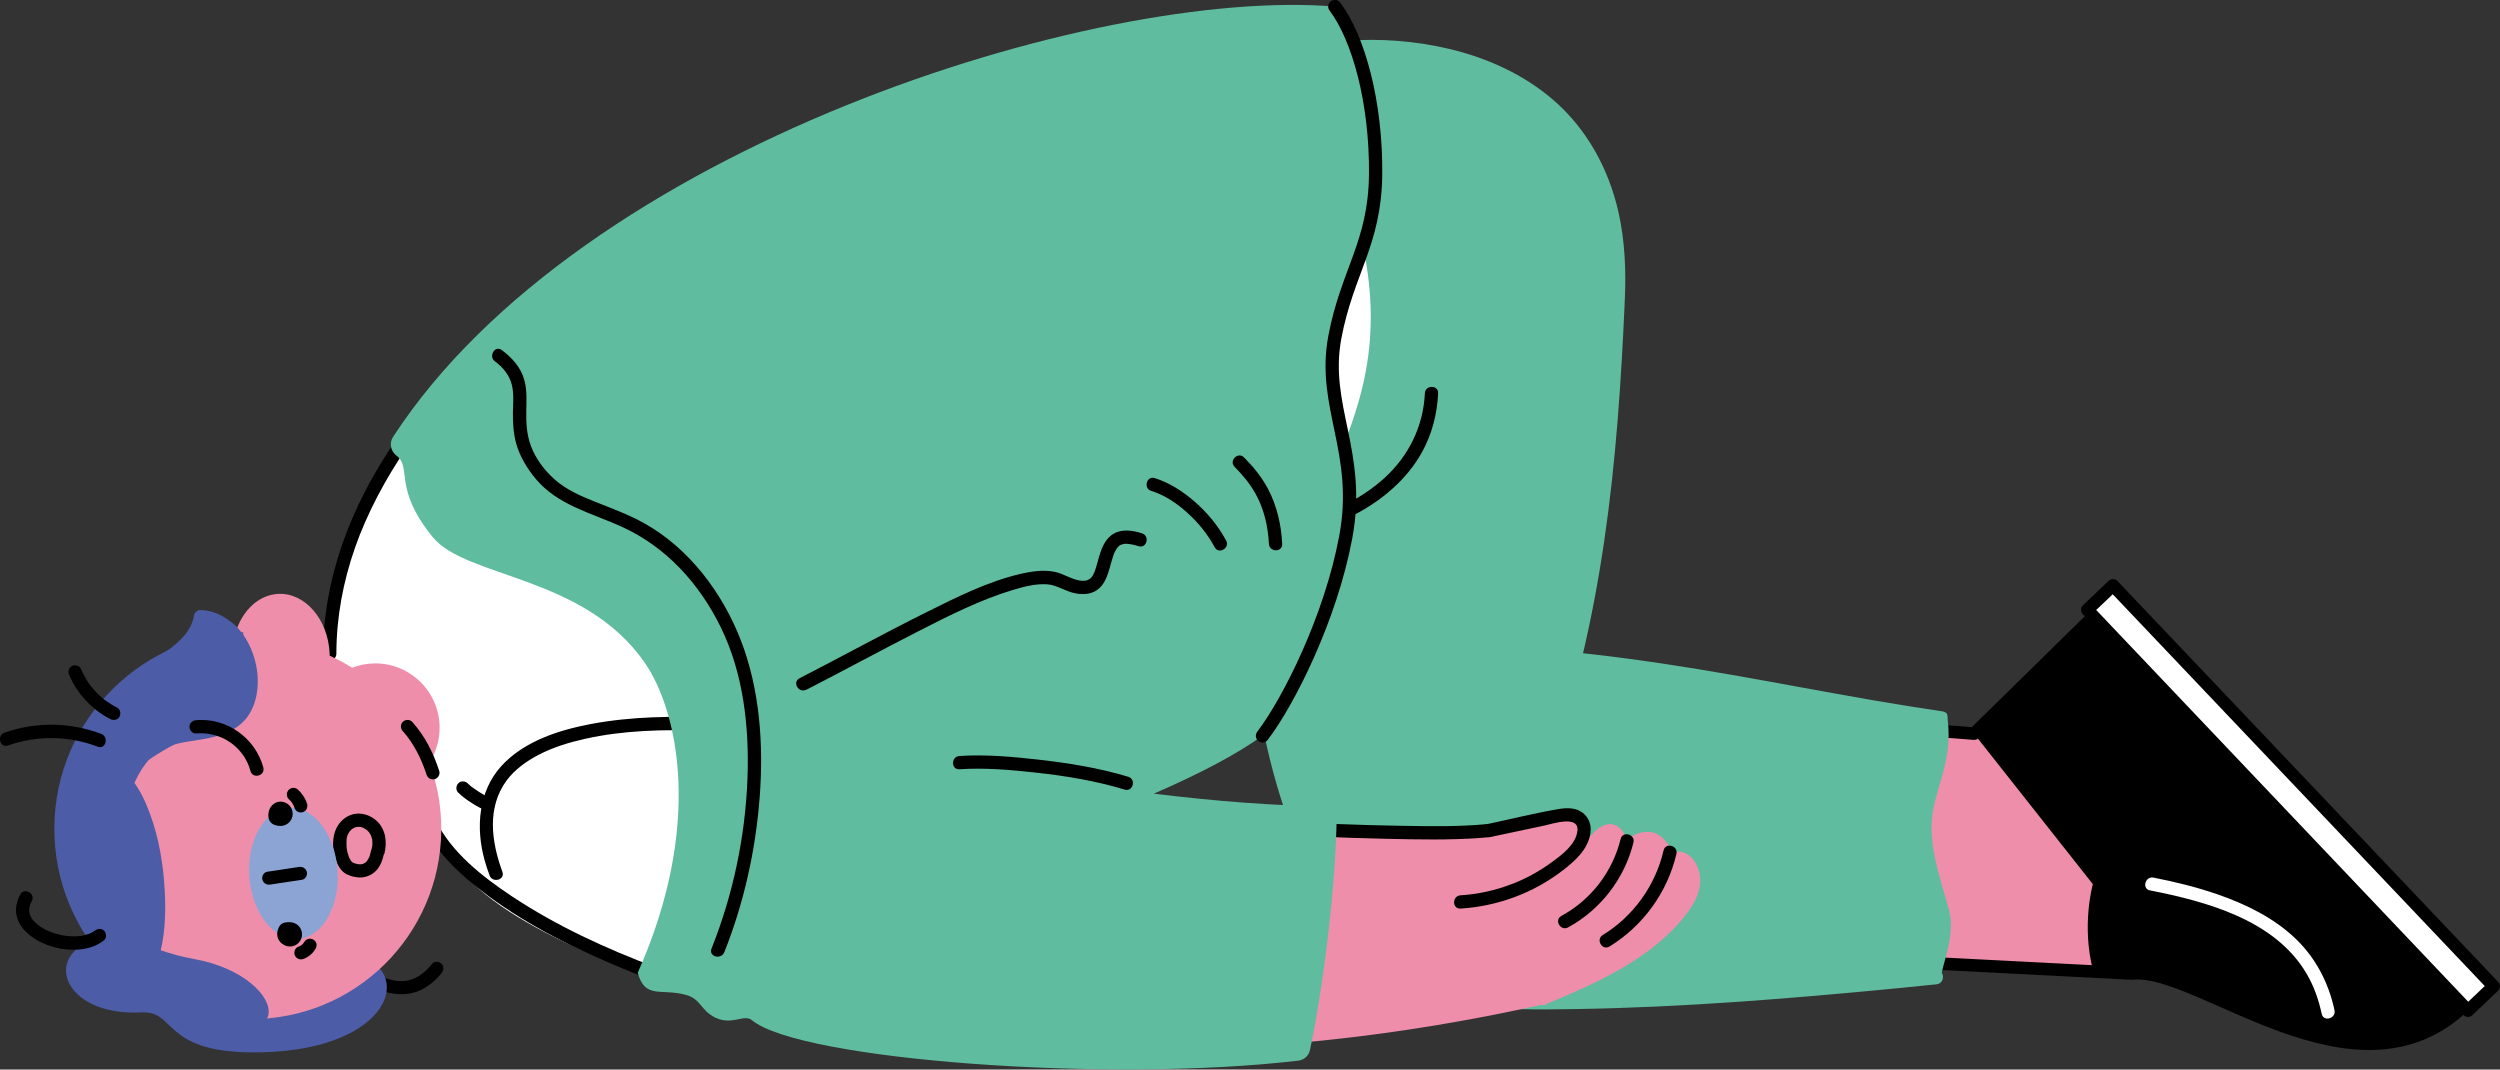 <?xml version="1.0" encoding="UTF-8"?>
<svg id="_レイヤー_2" data-name="レイヤー 2" xmlns="http://www.w3.org/2000/svg" viewBox="0 0 282.64 120.92">
  <rect x="0" y="0" width="282.64" height="120.92" fill="#333333" stroke="none"/>
  <defs>
    <style>
      .cls-1, .cls-2 {
        fill: #fff;
      }

      .cls-3, .cls-4 {
        fill: #4c5ca7;
      }

      .cls-2, .cls-5, .cls-6 {
        stroke: #000;
        stroke-linecap: round;
      }

      .cls-2, .cls-6 {
        stroke-linejoin: round;
        stroke-width: 1.42px;
      }

      .cls-4, .cls-5, .cls-7 {
        stroke-miterlimit: 10;
      }

      .cls-4, .cls-7 {
        stroke: #4c5ca7;
      }

      .cls-5, .cls-6, .cls-7 {
        fill: none;
      }

      .cls-5, .cls-7 {
        stroke-width: 1.5px;
      }

      .cls-8 {
        fill: #ee8eab;
      }

      .cls-9 {
        fill: #5fbc9f;
      }

      .cls-10 {
        fill: #8ca4d4;
      }
    </style>
  </defs>
  <g id="_レイヤー_39" data-name="レイヤー 39">
    <g>
      <g>
        <path class="cls-8" d="m211.73,108.71l29.29,1.35c8.82-2.21,25.18,15.4,37.53,3.68l-42.18-43.73-13.18,12.93-9.18-.72"/>
        <path d="m236.67,109.84c1.72.16,5.09.19,5.09.19,7.97.29,24.43,15.43,36.77,3.71l-42.18-43.73-13.18,12.93,13.44,17.02s-1.34,4.71.06,9.88Z"/>
        <path class="cls-6" d="m213,108.62l28.02,1.44c7.58-.88,25.18,15.4,37.53,3.68l-42.18-43.73-13.18,12.93-9.18-.72"/>
        <rect class="cls-2" x="227.71" y="88.21" width="62.5" height="4" transform="translate(371.86 340.12) rotate(-133.52)"/>
      </g>
      <path class="cls-9" d="m143.2,80.37c.39,6.07,3.81,18.44,11.49,26.12,8.09,8.09,15.92,7.08,26.55,6.77,10.64-.31,28.34-1.9,38.2-2.76.14-1.53,1.67-4.77.9-7.63-1.04-3.85-2.55-7.7-1.74-11.58.61-2.95,2.29-6.15,1.49-10.63-14.43-1.9-27.29-4.37-42.03-6.15,2.33-9.08,5.6-39.01,4.63-47.95-.83-7.68-6.36-15.62-13.02-18.2-7.2-2.79-15.51-5.67-21.2-.45-5.11,4.69-6.03,12.29-6.63,19.2-1.47,16.97-3.94,34.84,2.16,50.74"/>
      <path class="cls-9" d="m150.92,6.25c3.6-.4,7.28-.27,10.83.38,4.13.76,8.15,2.26,11.56,4.75,3.78,2.77,6.44,6.76,7.77,11.23.86,2.89,1.2,5.91,1.19,8.92,0,4.29-.35,8.61-.64,12.89-.62,8.92-1.64,17.83-3.54,26.58-.24,1.11-.49,2.21-.76,3.31-.12.51.23.9.72.95,11.17,1.16,22.18,3.37,33.22,5.32,2.65.47,5.31.92,7.97,1.3.94.14,1.35-1.31.4-1.45-10.63-1.54-21.13-3.84-31.75-5.42-3.27-.49-6.55-.91-9.84-1.26l.72.95c2.16-8.91,3.38-18.02,4.11-27.15.37-4.59.62-9.18.82-13.78.14-3.28,0-6.56-.72-9.77-1.1-4.91-3.59-9.46-7.43-12.75-3.36-2.88-7.49-4.73-11.78-5.74-3.8-.89-7.77-1.19-11.66-.89-.4.03-.8.07-1.2.11-.95.11-.96,1.61,0,1.5h0Z"/>
      <path class="cls-9" d="m141.92,47.76c-.44,2.16-.63,4.39-.78,6.59-.23,3.33-.28,6.67-.21,10,.19,8.26,1.14,16.62,3.47,24.57,2.23,7.61,5.89,15.33,12.24,20.34,2.63,2.08,5.71,3.83,9.06,4.33,4.1.61,8.31.56,12.45.49,12.17-.19,24.34-1.19,36.44-2.36,1.45-.14,2.9-.29,4.36-.44.95-.1.96-1.6,0-1.5-12.08,1.25-24.21,2.27-36.35,2.68-4.66.16-9.36.27-14.02-.07-1.43-.11-2.81-.23-4.2-.6-1.56-.42-3.06-1.22-4.43-2.06-6.71-4.09-10.77-11.31-13.25-18.56-2.65-7.76-3.8-16.01-4.17-24.19-.16-3.5-.17-7.01,0-10.51.06-1.37.15-2.73.28-4.1.05-.59.12-1.19.19-1.78s.09-.72.18-1.31c.06-.39.13-.77.2-1.16.19-.94-1.26-1.35-1.45-.4h0Z"/>
      <path d="m148.69,59.96c1.63-.4,3.22-1.12,4.69-1.9,2.97-1.59,5.66-3.88,7.33-6.84,1.17-2.07,1.77-4.39,1.88-6.76.04-.96-1.46-.96-1.5,0-.17,3.76-1.85,7.13-4.63,9.64-1.92,1.73-4.29,3.06-6.63,3.92-.5.19-1.02.36-1.54.49-.94.23-.54,1.68.4,1.45h0Z"/>
      <path class="cls-1" d="m52.77,98.33c-13.71-10.36-21.15-23.37-10.02-43.94C61.72,19.31,126.76-4.5,150.92,3c4.46,8.33,3.62,13.72,2.91,23.66,2.8,11.79.03,19.52-3.72,27.84.28,8.65-1.79,15.45-6.91,25.87-17.05,12.34-72.88,31.24-90.43,17.96Z"/>
      <path d="m38.03,73.91c0-4.09.76-8.14,2.11-12s3.46-7.82,5.87-11.33c2.61-3.81,5.67-7.29,8.96-10.52,3.56-3.48,7.41-6.66,11.44-9.59,4.22-3.06,8.64-5.85,13.18-8.41s9.4-4.97,14.26-7.11,9.68-3.98,14.64-5.62,9.56-2.93,14.43-4.02c4.43-.99,8.92-1.78,13.45-2.23,3.96-.4,7.96-.56,11.93-.3.88.06,1.75.14,2.62.24.96.11.95-1.39,0-1.5-3.85-.46-7.76-.45-11.62-.19-4.5.3-8.98.95-13.4,1.82-4.86.96-9.67,2.19-14.41,3.65-5.05,1.55-10.02,3.34-14.89,5.36s-9.84,4.34-14.59,6.87-9.28,5.24-13.67,8.26-8.25,6.02-12.02,9.45c-3.55,3.23-6.85,6.73-9.77,10.55-2.67,3.5-4.99,7.28-6.73,11.33-1.67,3.9-2.79,8.02-3.16,12.25-.09,1.01-.13,2.02-.13,3.03s1.5.97,1.5,0h0Z"/>
      <g>
        <path class="cls-8" d="m164.79,114.75c-20.32,2.44-32.06,4.03-48.33,2.1-10.14-1.2-10.79-5.22-10.33-11.62h0c.46-6.4,4.13-14.79,15.98-13.39,0,0,21.08,2.55,34.92,2.24,10.44-.23,23.42-1.09,29.81,9.36,2.14,3.51-13.01,10.22-22.05,11.31Z"/>
        <rect class="cls-8" x="182.16" y="94.13" width="3.28" height="9.75" rx="1.64" ry="1.64" transform="translate(246.05 298.28) rotate(-135.66)"/>
        <rect class="cls-8" x="182.69" y="95.84" width="6" height="12.76" rx="3" ry="3" transform="translate(239.91 307.14) rotate(-133.65)"/>
        <rect class="cls-8" x="178.02" y="93.08" width="3.7" height="9.75" rx="1.85" ry="1.85" transform="translate(240.03 293.73) rotate(-135.66)"/>
        <path class="cls-8" d="m175.56,98.02c-2.24,1.15-9.41,3.65-9.41,3.65-2.87,1.01-5.03-.12-5.61-2.43-.72-2.85,1.82-4.57,2.96-4.75,4.17-.67,7.52-1.77,10.34-2.05,2.09-.2,4.64-.46,4.82.67s-.62,3.63-3.1,4.91Z"/>
        <path class="cls-8" d="m113.81,116.76l-26.13-1.92c-7.26-.53-12.78-6.12-12.31-12.47l.1-1.37c.47-6.35,6.73-11.07,14-10.54l26.13,1.92c7.26.53,12.78,6.12,12.31,12.47l-.1,1.37c-.47,6.35-6.75,10.24-14,10.54Z"/>
      </g>
      <g>
        <path class="cls-8" d="m77.13,109.69c12.45,4.56,25.52,7.26,38.72,8.36,12.75,1.07,25.61.66,38.3-.94,6.82-.86,13.59-2.05,20.29-3.55.94-.21.54-1.66-.4-1.45-12.02,2.7-24.28,4.4-36.6,4.89-12.86.51-25.79-.3-38.43-2.78-7.3-1.43-14.49-3.42-21.48-5.98-.91-.33-1.3,1.12-.4,1.45h0Z"/>
        <path d="m100.55,91.22c3.32.35,6.65.63,9.98.9,4.88.4,9.77.76,14.65,1.1,5.47.38,10.95.72,16.43,1.01,5.03.26,10.06.49,15.1.6,3.57.08,7.16.16,10.72-.1.29-.02.57-.05.86-.08.95-.1.96-1.6,0-1.5-3.31.34-6.66.26-9.98.21-4.89-.08-9.77-.29-14.65-.53-5.48-.27-10.95-.6-16.43-.97-5.03-.34-10.07-.71-15.1-1.11-3.58-.29-7.15-.58-10.72-.94-.29-.03-.57-.06-.86-.09-.96-.1-.95,1.4,0,1.5h0Z"/>
        <path class="cls-8" d="m174.66,113.59c3.84-1.62,7.73-3.28,11.15-5.7,1.67-1.18,3.22-2.54,4.51-4.13,1.37-1.7,2.53-3.7,1.53-5.89-.35-.77-1-1.45-1.86-1.58-1.01-.15-1.79.53-2.31,1.33l1.3.76c.81-1.34-.5-3.69-1.86-4.19-1.6-.59-3.83.72-4.44,2.21l1.45.4c.36-1.59-.87-4.34-2.87-3.46-.73.32-1.28.99-1.79,1.57-.27.31-.54.62-.84.91-.19.18-.41.36-.52.35-.96-.05-.96,1.45,0,1.5,1.24.06,2.16-1.44,2.9-2.23.24-.25.71-.85,1.04-.73.57.21.76,1.19.64,1.7-.22.96,1.09,1.27,1.45.4.27-.67,1.78-1.49,2.48-1.21.48.19,1.39,1.53,1.08,2.03-.5.83.77,1.56,1.3.76.25-.38.62-.81,1.07-.48.51.37.72,1.21.7,1.8-.02.95-.61,1.81-1.15,2.55-.49.67-1.04,1.29-1.62,1.87-2.4,2.43-5.4,4.19-8.46,5.68-1.73.84-3.5,1.6-5.27,2.35-.38.16-.64.49-.52.92.09.35.55.68.92.52h0Z"/>
        <path d="m177.28,104.85c3.67-1.99,6.4-5.54,7.39-9.6.23-.94-1.22-1.34-1.45-.4-.9,3.7-3.35,6.89-6.7,8.7-.85.46-.09,1.76.76,1.3h0Z"/>
        <path d="m181.96,107.01c3.79-2.32,6.56-6.14,7.57-10.47.22-.94-1.23-1.34-1.45-.4-.92,3.96-3.41,7.45-6.88,9.57-.82.5-.07,1.8.76,1.3h0Z"/>
        <path d="m168.5,94.63l6.08-1.29c.9-.19,4.02-1.26,3.75.65-.21,1.53-1.76,2.66-2.91,3.5-1.38,1.01-2.9,1.85-4.5,2.46-1.86.71-3.81,1.15-5.8,1.27-.96.06-.97,1.56,0,1.5,4.18-.26,8.23-1.75,11.55-4.31,1.42-1.09,2.93-2.43,3.15-4.32.1-.84-.19-1.66-.87-2.19-.8-.61-1.8-.59-2.75-.43-2.72.46-5.41,1.14-8.1,1.71-.94.2-.54,1.65.4,1.45h0Z"/>
      </g>
      <path class="cls-1" d="m95.61,116.35s-12.44-1.4-29.24-8.69c-13.44-5.83-21.26-13.25-13.16-20.88,13.9-13.1,49.47-1.11,49.47-1.11.99,8.26-.14,21.39-7.06,30.67Z"/>
      <g>
        <path d="m51.8,89.6c.48.48,1.05.88,1.62,1.24.5.31,1.03.62,1.6.8.37.12.83-.14.92-.52.09-.41-.12-.8-.52-.92-.05-.01-.09-.03-.14-.05-.02,0-.04-.02-.06-.03-.08-.03.19.08.08.04-.11-.05-.22-.1-.33-.16-.27-.14-.53-.29-.78-.45s-.53-.35-.78-.53c-.03-.02-.06-.04-.08-.06.18.13.06.05.02.02-.06-.05-.11-.09-.17-.14-.11-.09-.21-.19-.31-.28-.28-.28-.79-.3-1.06,0s-.3.77,0,1.06h0Z"/>
        <path d="m56.8,98.57c-1.27-3.46-1.75-7.28.46-10.31.87-1.19,2.2-2.18,3.61-2.91,1.64-.86,3.44-1.41,5.27-1.82,4.35-.97,8.88-1.08,13.32-.91s9.01.69,13.45,1.49c3.22.58,6.49,1.24,9.57,2.38.11.04.23.09.34.13.08.03.42.17.22.09.38.16.8.11,1.03-.27.19-.31.1-.87-.27-1.03-2.91-1.24-6.08-1.9-9.17-2.5-4.55-.88-9.16-1.47-13.79-1.73s-9.45-.19-14.07.68c-3.63.69-7.57,1.96-10.12,4.78s-2.89,6.93-1.86,10.62c.16.58.35,1.15.56,1.71.33.9,1.78.51,1.45-.4h0Z"/>
      </g>
      <path d="m47.42,92.17c1.33,3.83,4.6,6.75,7.76,9.1,4.74,3.52,10.13,6.13,15.57,8.37,6.88,2.83,14.05,4.98,21.29,6.65,8.25,1.9,16.66,3.16,25.11,3.8,8.88.67,17.83.63,26.7-.26,1.09-.11,2.18-.23,3.27-.37.95-.12.96-1.62,0-1.5-8.72,1.09-17.54,1.33-26.32.86s-16.8-1.54-25.05-3.26c-7.34-1.53-14.6-3.54-21.62-6.2-5.65-2.13-11.22-4.68-16.26-8.03-3.32-2.21-6.83-4.94-8.61-8.59-.18-.37-.26-.56-.4-.97-.31-.91-1.76-.52-1.45.4h0Z"/>
      <path class="cls-9" d="m142.73,83.19c2.98-3.91,7.7-13.31,9.41-22.44,1.81-9.61-2.7-14.79-1.23-22.62h0c1.39-7.4,4.53-10.62,4.61-18.37.09-8.17-1.94-15.51-4.61-19.02-26.98-2.24-85.2,15.95-106.47,48.65-.45.69-.28,1.62.37,2.11,1.81,1.35-.42,3.68,4.12,9.23,3.78,4.63,17.11,4.31,23.96,14.19,3.73,5.39,6.67,18.31-.79,35.06.84,3,2.56,1.74,5.39,2.48,1.81.48,1.67,1.76,3.39,2.59,1.88.91,3.25-.44,4.12.28,5.39,4.5,40.34,7.12,61.79,4.58.65-.08,1.18-.56,1.31-1.2,1.46-6.85,2.96-18.54,3.03-26.97,0-.32-.26-.58-.58-.58-6.47-.03-13.25-.6-20.11-1.43,5.2-2.25,9.47-4.51,12.28-6.55"/>
      <path class="cls-5" d="m142.73,83.19c2.98-3.91,7.7-13.31,9.41-22.44,1.81-9.61-2.7-14.79-1.23-22.62h0c1.39-7.4,4.53-10.62,4.61-18.37.09-8.17-1.94-15.51-4.61-19.02"/>
      <path d="m48.86,108.96c-.73.91-1.61,1.64-2.72,1.88-.4.09-.98.1-1.39.04-.61-.09-1.21-.28-1.78-.52-.38-.15-.82.17-.92.52-.12.43.15.77.52.92,1.26.51,2.63.77,3.97.48s2.52-1.19,3.38-2.26c.25-.32.31-.75,0-1.06-.26-.26-.81-.32-1.06,0h0Z"/>
      <path class="cls-4" d="m15.86,113.96c4.59-.23,2.44,4.52,12.85,4.52,12.9,0,16.64-6.48,13.45-9.04.12-.56,3.36-8.93-14.41-8.93-5.8,0-10.74,5.38-14.8,5.78-8.08.78-5.79,8.1,2.91,7.67Z"/>
      <path class="cls-8" d="m49.87,92.83c-.09-2.32-.56-4.54-1.33-6.61.73-1.14,1.16-2.48,1.16-3.94,0-4.02-3.26-7.28-7.28-7.28-.92,0-1.8.18-2.61.49-.81-.51-1.66-.96-2.54-1.36,0-.07,0-.15,0-.22-.16-3.86-2.75-6.89-5.78-6.77-2.47.1-4.48,2.27-5.05,5.16-11.34,1.02-20,10.78-19.54,22.29.48,11.86,10.49,21.09,22.36,20.61,11.86-.48,21.09-10.49,20.61-22.36Z"/>
      <g>
        <path class="cls-3" d="m30.35,114.71c-.37,2.05-5.12.45-8.25-.26-3.48-.79-9.71-5.61-9.34-7.67s3.69.66,9.21,1.65c5.53.99,8.75,4.22,8.38,6.27Z"/>
        <path class="cls-3" d="m15.07,109.69c-4.19.2-7.19-8.65-7.48-12.55-.26-3.51-.93-10.64,2.36-10.8,3.52-.16,6.5,3.66,7.62,10.13,1.13,6.5.79,13.06-2.5,13.22Z"/>
        <path class="cls-3" d="m22.58,68.96c-.22,0-.6.31-.63.52-.49,3.47-5.08,5.03-7.56,7.1-3.78,3.16-7.75,9.34-5.79,12.01,2.69,3.66,4.12-.79,11.19-4.47,3.99-2.07,5.93-.06,8.31-4.63,2.5-4.81-1.24-10.52-5.52-10.52Z"/>
      </g>
      <path class="cls-3" d="m17.86,108.59c.81-2.55.91-5.33.76-7.98-.16-2.9-.65-5.84-1.65-8.57-.49-1.34-1.1-2.66-1.97-3.8-.54-.72-1.78-.01-1.22.72,1.98,2.62,2.8,6.11,3.21,9.31.42,3.26.51,6.8-.49,9.96-.28.87,1.09,1.24,1.37.38h0Z"/>
      <path class="cls-3" d="m15,88.95c.78-1.79,1.81-3.58,3.67-4.41,1.45-.65,3.07-.73,4.61-1.03,1.77-.34,3.61-.97,4.71-2.49,1.33-1.85,1.4-4.52.76-6.63-.31-1.03-.8-2.02-1.45-2.88-.42-.55-.96-1.18-1.66-1.37-.88-.24-1.26,1.13-.38,1.37.05.01,0-.03.12.05.1.06.15.11.23.18.23.2.43.44.61.69.53.73.93,1.56,1.18,2.42.54,1.86.49,4.42-1.01,5.84-1.17,1.12-2.98,1.38-4.51,1.63-1.43.23-2.85.44-4.16,1.1-1.94.98-3.12,2.88-3.96,4.82-.36.83.86,1.55,1.22.72h0Z"/>
      <path class="cls-7" d="m29.27,115.19c-11.86.48-21.87-8.74-22.36-20.61-.48-11.86,8.74-21.87,20.61-22.36"/>
      <path d="m45.55,82.67c1.22,1.36,2.11,3.16,2.67,4.9.12.39.52.63.92.52.38-.1.65-.54.52-.92-.64-2.01-1.63-3.98-3.06-5.56-.27-.3-.78-.28-1.06,0-.3.3-.27.76,0,1.06h0Z"/>
      <path d="m43.45,96.54c.35-1.34.16-2.84-.93-3.79-.96-.84-2.36-1.06-3.46-.31-1.53,1.04-1.67,3.14-1.09,4.77.23.65.59,1.32,1.23,1.63.43.21.87.33,1.35.36.64.04,1.26-.17,1.76-.57.62-.5.93-1.3,1.08-2.06.08-.4-.11-.81-.52-.92-.37-.1-.84.12-.92.52-.03.16-.07.32-.12.48-.02.07-.05.14-.07.21-.07.21.06-.11-.03.07-.06.11-.11.22-.18.32-.02.03-.14.17-.01.03-.05.05-.09.11-.14.16-.04.03-.07.07-.11.1.14-.13.05-.03,0,0-.06.03-.33.15-.1.07-.07.02-.14.05-.21.07-.04.01-.08.02-.13.03-.12.04.19,0-.01,0-.08,0-.17,0-.25,0-.04,0-.08,0-.12,0-.15,0,.19.04.04,0-.16-.04-.32-.07-.48-.13-.22-.08.11.06-.04-.02-.05-.02-.09-.05-.14-.07-.05-.03-.14-.12-.01,0-.04-.04-.08-.08-.12-.12-.13-.13.07.12-.03-.04-.05-.08-.1-.15-.14-.23-.03-.06-.07-.13-.09-.19.06.13-.04-.1-.04-.1-.05-.15-.1-.31-.14-.47-.09-.37-.11-.65-.11-1.05,0-.3.02-.53.1-.8,0-.01.09-.22.03-.09.03-.06.06-.13.1-.19s.07-.12.11-.18c.05-.07.06-.08.01-.02.03-.04.06-.07.09-.1.05-.05.1-.1.15-.15.15-.14-.11.05.07-.05.06-.04.12-.08.18-.11.01,0,.22-.09.08-.04.07-.02.13-.05.2-.06.02,0,.24-.04.08-.02.05,0,.1,0,.15,0,.03,0,.31.02.18,0,.12.02.23.06.35.09.14.04-.2-.1-.01,0,.13.07.26.15.38.23s-.13-.12-.02-.02c.04.04.09.08.13.11.07.06.13.13.19.2.03.04.11.17,0,0,.04.06.08.11.11.17.03.04.05.09.08.14.02.04.11.26.04.07.05.13.09.26.12.39.01.06.03.12.03.19-.03-.18,0,.1,0,.13.02.41-.02.58-.12.97s.13.81.52.92.82-.13.92-.52h0Z"/>
      <path d="m91.13,78c4.23-2.17,8.4-4.44,12.63-6.6,3.51-1.79,7.09-3.62,10.88-4.74,1.21-.36,2.48-.68,3.75-.6,1.1.07,2.05.81,3.23,1.03.97.18,1.98.08,2.72-.64.6-.59.88-1.42,1.11-2.21.13-.45.24-.9.39-1.34.08-.24.13-.37.19-.49.05-.09.09-.18.15-.27.02-.03.18-.26.09-.15.27-.34.38-.41.79-.49s1.13.08,1.66.25c.92.3,1.31-1.15.4-1.45-1.02-.33-2.24-.53-3.22.04-.79.46-1.21,1.29-1.49,2.12-.14.39-.24.79-.35,1.19-.05.19-.11.38-.17.57-.03.09-.06.18-.09.28-.04.1-.08.22-.07.18-.18.4-.25.54-.53.78.08-.06-.28.14-.23.12-.26.09-.25.08-.54.08-1.14-.01-2.14-.83-3.28-1.03-1.25-.23-2.55-.03-3.77.25-3.67.86-7.16,2.6-10.51,4.27-4.88,2.42-9.64,5.05-14.48,7.53-.86.44-.1,1.73.76,1.29h0Z"/>
      <path d="m130.17,55.5c1.43.45,2.74,1.31,3.86,2.29,1.33,1.16,2.46,2.52,3.3,4.08.46.85,1.75.09,1.29-.76-.91-1.69-2.17-3.21-3.63-4.46-1.3-1.12-2.79-2.08-4.44-2.6-.92-.29-1.32,1.16-.4,1.45h0Z"/>
      <path d="m139.57,52.77c.93.94,1.76,1.93,2.4,3.09.95,1.73,1.39,3.67,1.49,5.63.05.96,1.55.97,1.5,0-.11-2.19-.6-4.34-1.64-6.29-.7-1.3-1.64-2.45-2.68-3.49-.68-.68-1.74.38-1.06,1.06h0Z"/>
      <path d="m22.17,82.92c2.82-.24,5.41,1.51,6.15,4.25.25.93,1.7.54,1.45-.4-.9-3.34-4.13-5.65-7.6-5.35-.4.03-.75.32-.75.75,0,.38.34.78.75.75h0Z"/>
      <path d="m10.7,105.23s-.11.08-.01,0c-.03.02-.06.04-.09.06-.07.04-.14.09-.21.13s-.15.08-.22.11c-.14.07,0,.01-.16.06s-.31.1-.46.14c-.09.02-.17.04-.26.06-.12.02-.18.03-.19.03-.79.09-1.53.03-2.24-.12-.81-.18-1.44-.41-2.13-.83-.34-.21-.47-.31-.75-.58s-.33-.35-.52-.71c-.08-.15,0,.03-.06-.12-.03-.08-.05-.17-.07-.25,0-.03-.01-.06-.02-.1-.05-.2,0,.09,0-.03,0-.09-.01-.18,0-.27,0-.03,0-.07,0-.1,0-.21-.02.08,0-.04.02-.1.04-.19.06-.28.07-.24.09-.28.22-.51.47-.85-.83-1.6-1.29-.76s-.64,1.75-.36,2.65.88,1.55,1.6,2.09c1.48,1.11,3.55,1.64,5.38,1.49,1.05-.09,2.03-.39,2.85-1.06.31-.26.27-.79,0-1.06-.31-.31-.75-.26-1.06,0h0Z"/>
      <g>
        <ellipse class="cls-10" cx="33.18" cy="98.74" rx="5" ry="7.44" transform="translate(-6.71 2.51) rotate(-3.94)"/>
        <path d="m34.21,108.45c.16-.06.33-.12.48-.21s.29-.19.42-.3c.23-.19.42-.44.58-.69.05-.09.08-.18.09-.28.02-.1.02-.2-.01-.3-.02-.1-.07-.18-.13-.25-.05-.08-.12-.15-.21-.19-.17-.09-.38-.14-.58-.08s-.34.17-.45.34c-.05.08-.1.15-.15.22l.12-.15c-.1.13-.22.25-.35.35l.15-.12c-.13.1-.26.18-.41.24l.18-.08s-.07.03-.11.04c-.19.06-.35.17-.45.34-.05.09-.08.18-.09.28-.02.1-.02.2.01.3.06.18.17.36.34.45s.39.14.58.08h0Z"/>
        <path d="m32.75,107.01c-.76-.02-1.69-.76-1.33-1.91.23-.72.64-.86,1.39-.84s1.36.65,1.34,1.41-.65,1.36-1.41,1.34Z"/>
        <path d="m32.65,90.35c.14.12.26.26.37.4l-.12-.15c.15.2.28.41.38.64l-.08-.18c.03.08.06.16.08.24.05.18.18.35.34.45s.4.13.58.08.36-.17.45-.34.13-.38.08-.58c-.1-.33-.25-.65-.45-.94-.17-.24-.36-.48-.57-.68-.15-.13-.33-.22-.53-.22-.18,0-.4.08-.53.22s-.23.33-.22.53.07.4.22.53h0Z"/>
        <path d="m31.69,93.38c-.76-.02-1.32-.35-1.35-1.11-.05-1.01.65-1.66,1.41-1.64s1.36.65,1.34,1.41-.65,1.36-1.41,1.34Z"/>
        <path d="m30.59,100c1.19-.18,2.38-.36,3.57-.54.39-.06.64-.57.52-.92-.14-.42-.51-.59-.92-.52-1.19.18-2.38.36-3.57.54-.39.06-.64.57-.52.92.14.42.51.59.92.52h0Z"/>
      </g>
      <path d="m55.95,40.85c.93.69,1.66,1.57,1.93,2.71.23.99.13,2.03.11,3.03-.02,1.18.05,2.38.36,3.52.41,1.49,1.22,2.82,2.2,4.01,2.51,3.01,6.32,3.87,9.74,5.43,5.05,2.29,8.8,6.46,11.22,11.41,2.54,5.21,3.2,11.21,3,16.94-.23,6.6-1.62,13.21-4.07,19.35-.36.9,1.09,1.29,1.45.4,2.21-5.55,3.53-11.48,3.99-17.43s.05-12.26-2.15-17.9c-2.08-5.33-5.84-10.34-10.89-13.16-1.78-.99-3.69-1.69-5.58-2.44-1.62-.64-3.25-1.36-4.57-2.53-1.14-1.01-2.11-2.31-2.65-3.73-.49-1.29-.57-2.62-.54-3.98.02-1.18.1-2.39-.23-3.54-.4-1.43-1.38-2.5-2.55-3.37-.78-.57-1.53.73-.76,1.29h0Z"/>
      <path class="cls-1" d="m243.06,100.66c6.42,1.27,14.11,3.34,17.69,9.38.84,1.42,1.39,2.97,1.73,4.58.2.94,1.64.54,1.45-.4-.64-3.05-2.09-5.86-4.34-8.04-2.48-2.4-5.66-3.95-8.89-5.07-2.36-.82-4.79-1.41-7.23-1.89-.94-.19-1.35,1.26-.4,1.45h0Z"/>
      <path d="m108.47,86.97c2.84-.19,5.74.06,8.56.37,3.41.37,6.84.93,10.13,1.93.93.28,1.32-1.17.4-1.45-3.36-1.02-6.86-1.57-10.34-1.96-2.89-.32-5.84-.58-8.75-.39-.96.06-.97,1.56,0,1.5h0Z"/>
      <path d="m.91,84.28c3.3-1.16,6.87-1.11,10.14.14.9.34,1.29-1.1.4-1.45-3.49-1.33-7.42-1.38-10.94-.14-.9.32-.52,1.77.4,1.45h0Z"/>
      <path d="m7.84,76.34c.9,2.12,2.59,3.91,4.64,4.96.35.18.83.1,1.03-.27.18-.34.1-.84-.27-1.03-.48-.24-.93-.53-1.36-.84-.19-.14.11.09-.08-.06-.05-.04-.09-.08-.14-.11-.1-.09-.2-.17-.3-.26-.2-.18-.39-.37-.57-.56s-.36-.4-.52-.61c.06.08-.01-.02-.04-.05-.04-.05-.07-.1-.11-.15-.08-.12-.17-.24-.24-.36-.29-.45-.54-.92-.75-1.41-.15-.36-.72-.47-1.03-.27-.38.24-.43.64-.27,1.03h0Z"/>
    </g>
  </g>
</svg>